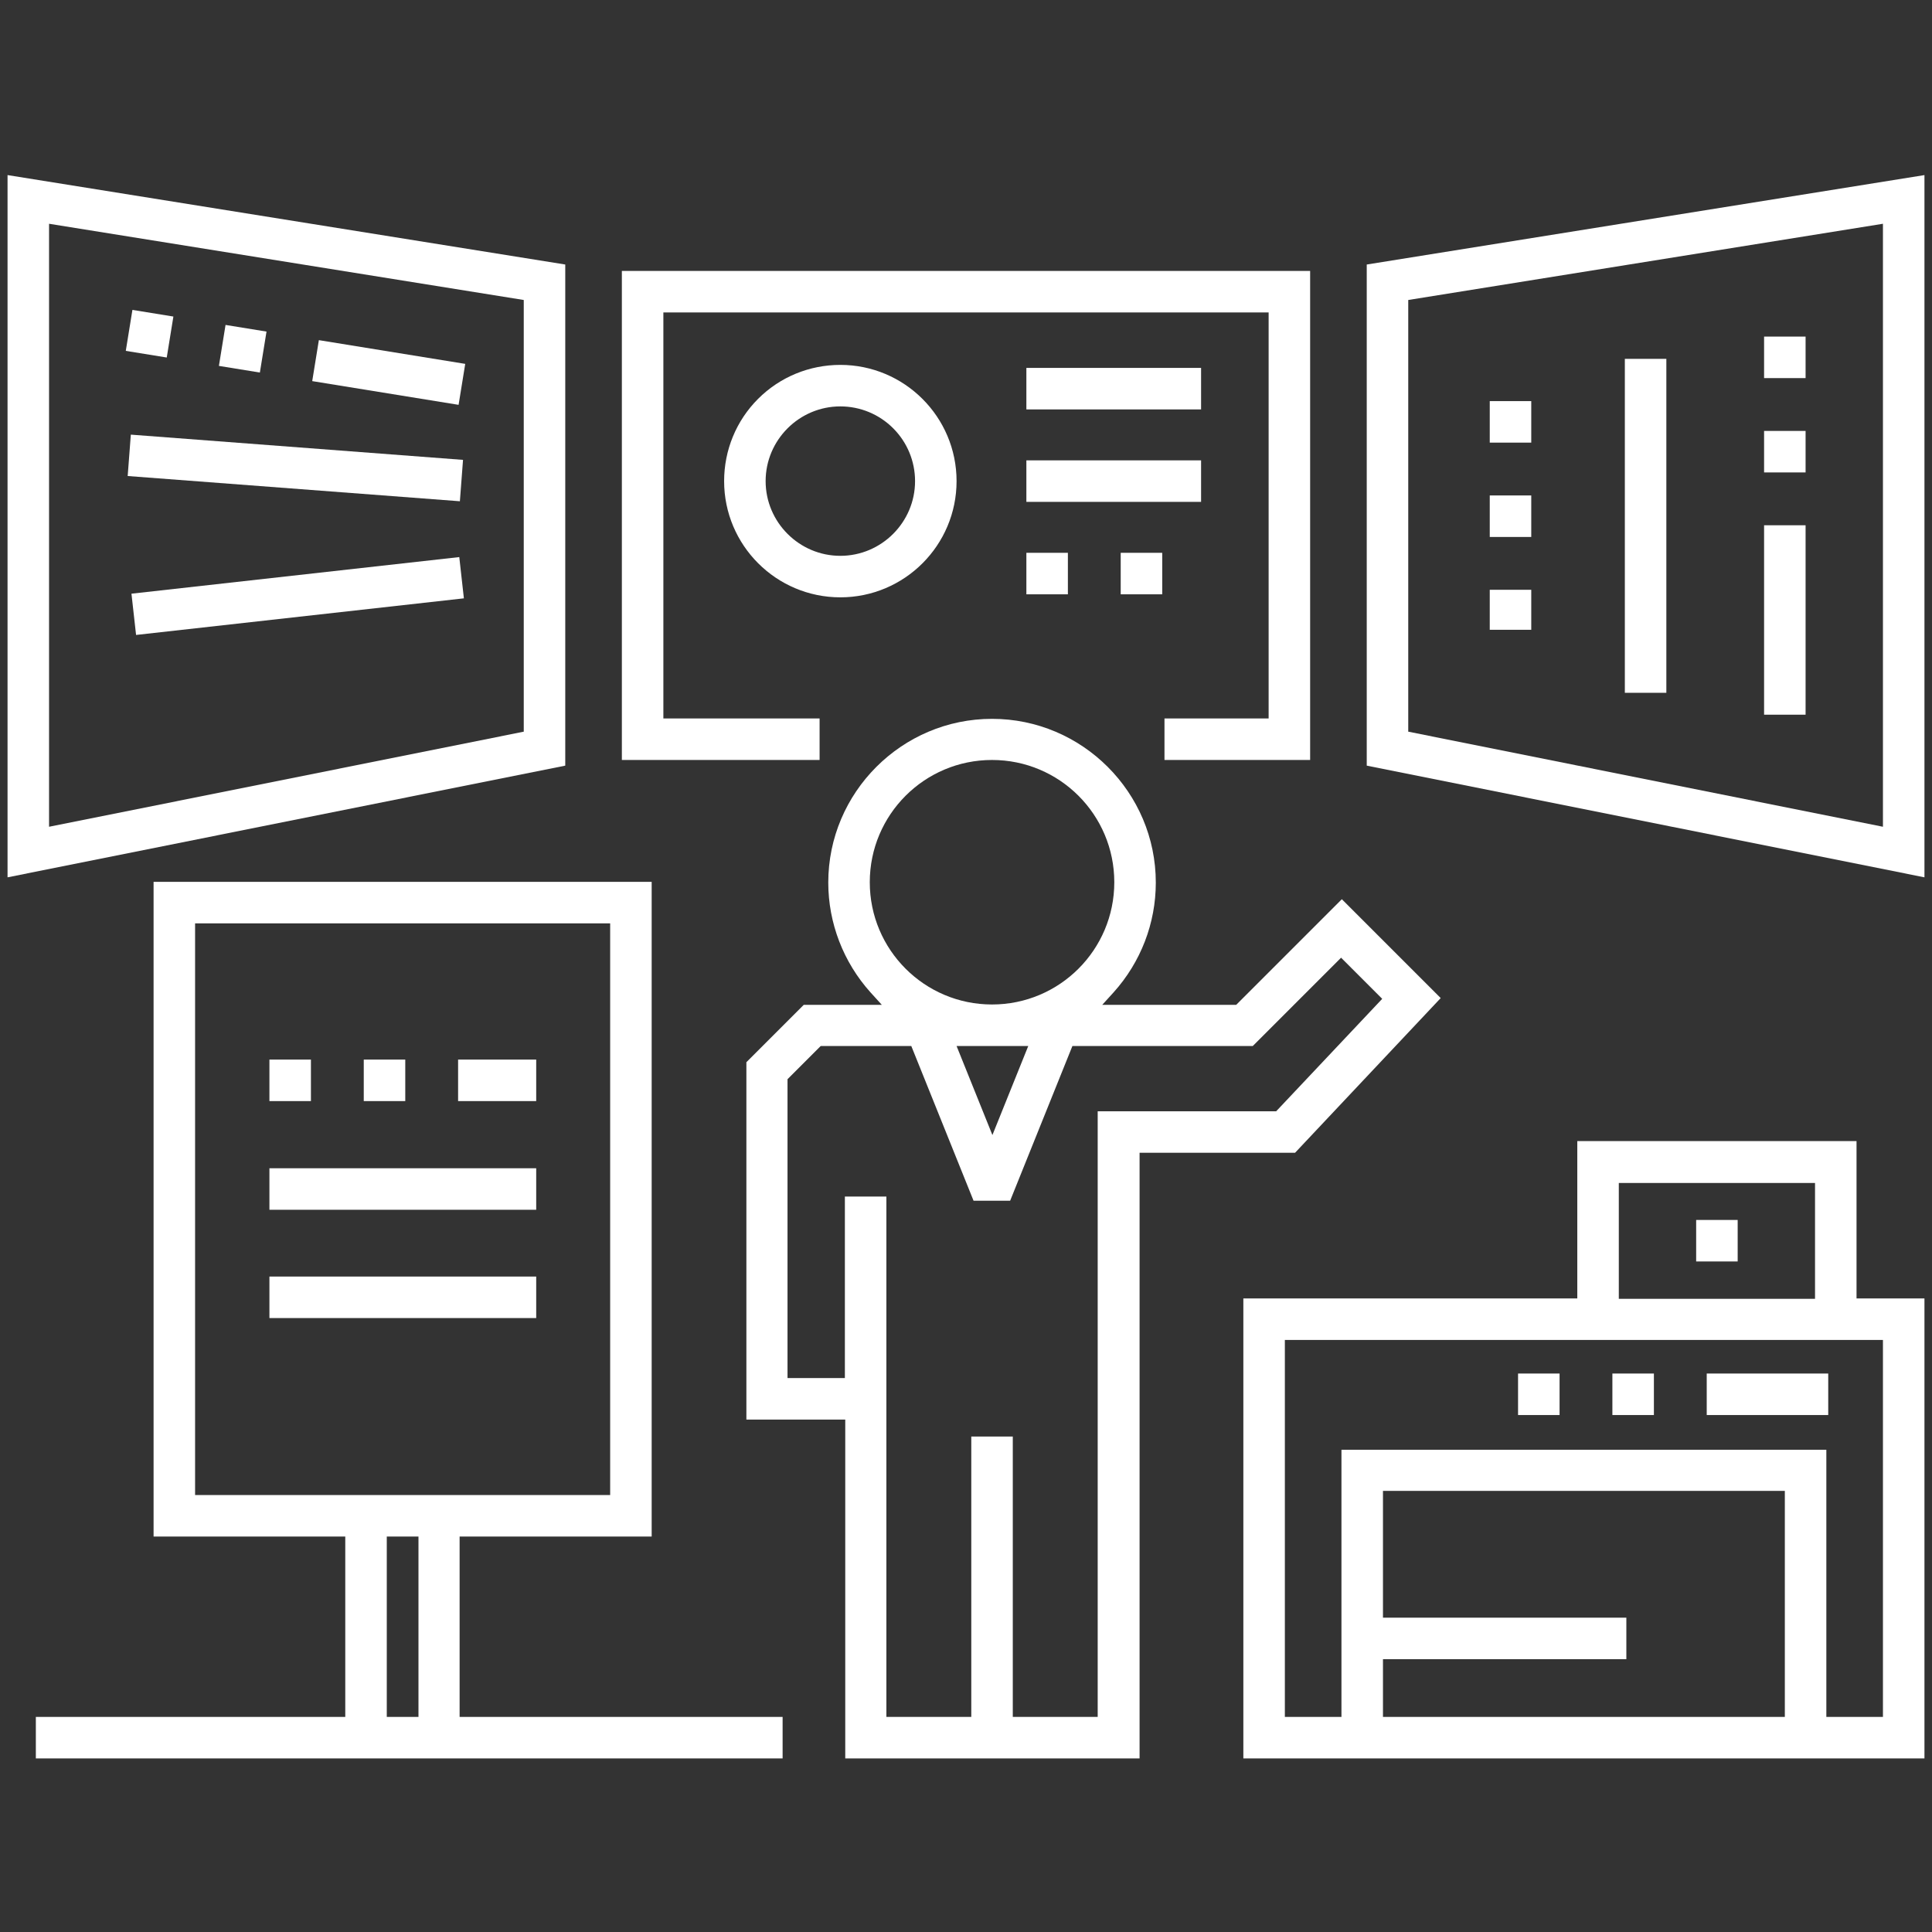 <?xml version="1.0" encoding="utf-8"?>
<!-- Generator: Adobe Illustrator 22.1.0, SVG Export Plug-In . SVG Version: 6.00 Build 0)  -->
<svg version="1.1" id="Capa_1" xmlns="http://www.w3.org/2000/svg" xmlns:xlink="http://www.w3.org/1999/xlink" x="0px" y="0px"
	 viewBox="0 0 512 512" style="enable-background:new 0 0 512 512;" xml:space="preserve">
<rect x="0" y="0" width="512" height="512" style="fill:#333333;stroke:none;opacity:1;fill-opacity:1"/>
<style type="text/css">
	*{fill:#ffffff;}
</style>
<g>
	<rect x="449.5" y="323.3" width="11" height="11"/>
	<path d="M2,46.4v186.1l147.8-29.6V70.1L2,46.4z M138.8,193.9L13,219.1V59.3l125.8,20.2V193.9z"/>
	<rect x="35.2" y="152.4" transform="matrix(0.994 -0.111 0.111 0.994 -17.067 9.755)" width="87.4" height="11"/>
	<rect x="58.9" y="86.9" transform="matrix(0.16 -0.987 0.987 0.16 -37.182 141.198)" width="11" height="11"/>
	<rect x="34.2" y="82.9" transform="matrix(0.16 -0.987 0.987 0.16 -53.961 113.476)" width="11" height="11"/>
	<rect x="97.5" y="79.1" transform="matrix(0.16 -0.987 0.987 0.16 -10.93 184.576)" width="11" height="39.3"/>
	<path d="M362.2,70.1v132.8L510,232.5V46.4L362.2,70.1z M499,219.1l-125.8-25.2V79.5L499,59.3V219.1z"/>
	
		<rect x="72.8" y="79.8" transform="matrix(7.572903e-02 -0.997 0.997 7.572903e-02 -51.235 192.689)" width="11" height="88.3"/>
	<rect x="272" y="122" width="46.3" height="11"/>
	<rect x="272" y="97.5" width="46.3" height="11"/>
	<rect x="297" y="146.5" width="11" height="11"/>
	<rect x="272" y="146.5" width="11" height="11"/>
	<rect x="394.8" y="156.3" width="11" height="10.6"/>
	<rect x="394.8" y="131.3" width="11" height="11"/>
	<rect x="394.8" y="106.3" width="11" height="11"/>
	<path d="M222.7,96.7C222.7,96.7,222.7,96.7,222.7,96.7c-8.2,0-16,3.2-21.8,9c-5.8,5.8-9,13.6-9,21.8c0,17,13.8,30.8,30.8,30.8
		c17,0,30.8-13.8,30.8-30.8C253.5,110.5,239.7,96.7,222.7,96.7z M222.7,147.3c-10.9,0-19.8-8.9-19.8-19.8c0-10.9,8.9-19.8,19.8-19.8
		c0,0,0,0,0,0c5.3,0,10.3,2.1,14,5.8c3.7,3.7,5.8,8.7,5.8,14C242.5,138.4,233.6,147.3,222.7,147.3z"/>
	<rect x="430.6" y="95.1" width="11" height="88.5"/>
	<rect x="467.5" y="139.2" width="11" height="50.2"/>
	<rect x="467.5" y="114.2" width="11" height="11"/>
	<rect x="467.5" y="89.2" width="11" height="11"/>
	<polygon points="308.6,190.4 308.6,201.4 347.2,201.4 347.2,71.8 164.8,71.8 164.8,201.4 217.2,201.4 217.2,190.4 175.8,190.4 
		175.8,82.8 336.2,82.8 336.2,190.4 	"/>
	<path d="M381.8,264.5l-26.2-26.2l-28,28h-35.5l3-3.3c7.2-8,11.2-18.3,11.2-29.1c0-23.9-19.5-43.4-43.4-43.4s-43.4,19.5-43.4,43.4
		c0,10.7,4,21.1,11.2,29.1l3,3.3H213l-15.2,15.2v94.7h26.2V466h78V305.5h41.2L381.8,264.5z M230.5,233.8c0-17.9,14.5-32.4,32.4-32.4
		s32.4,14.5,32.4,32.4s-14.5,32.4-32.4,32.4S230.5,251.7,230.5,233.8z M272.5,277.2l-9.5,23.6l-9.5-23.6H272.5z M290.9,294.5V455
		h-22.5v-74.3h-11V455h-22.5V317.1h-11v48.1h-15.2V286l8.8-8.8h24l16.5,41h9.7l16.5-41h47.8l23.4-23.4l10.9,10.9l-28.1,29.8H290.9z"
		/>
	<rect x="402.3" y="364" width="11" height="11"/>
	<rect x="452.3" y="364" width="32.2" height="11"/>
	<rect x="427.3" y="364" width="11" height="11"/>
	<path d="M329.5,466H510V344.1h-18v-41.7h-74v41.7h-88.5V466z M473,455H366.5v-15.3H431v-11h-64.5v-33.6H473V455z M429,313.5h52
		v30.7h-52V313.5z M340.5,355.1H499V455h-15v-70.8H355.5V455h-15V355.1z"/>
	<path d="M172.7,407.2V233.7h-132v173.5h50.8V455h-82v11h197.9v-11h-85.6v-47.8H172.7z M110.9,455h-8.4v-47.8h8.4V455z M51.7,396.2
		V244.7h110v151.5H51.7z"/>
	<rect x="121.4" y="280.8" width="20.7" height="11"/>
	<rect x="96.4" y="280.8" width="11" height="11"/>
	<rect x="71.4" y="280.8" width="11" height="11"/>
	<rect x="71.4" y="309.6" width="70.7" height="11"/>
	<rect x="71.4" y="338.3" width="70.7" height="11"/>
</g>
</svg>
